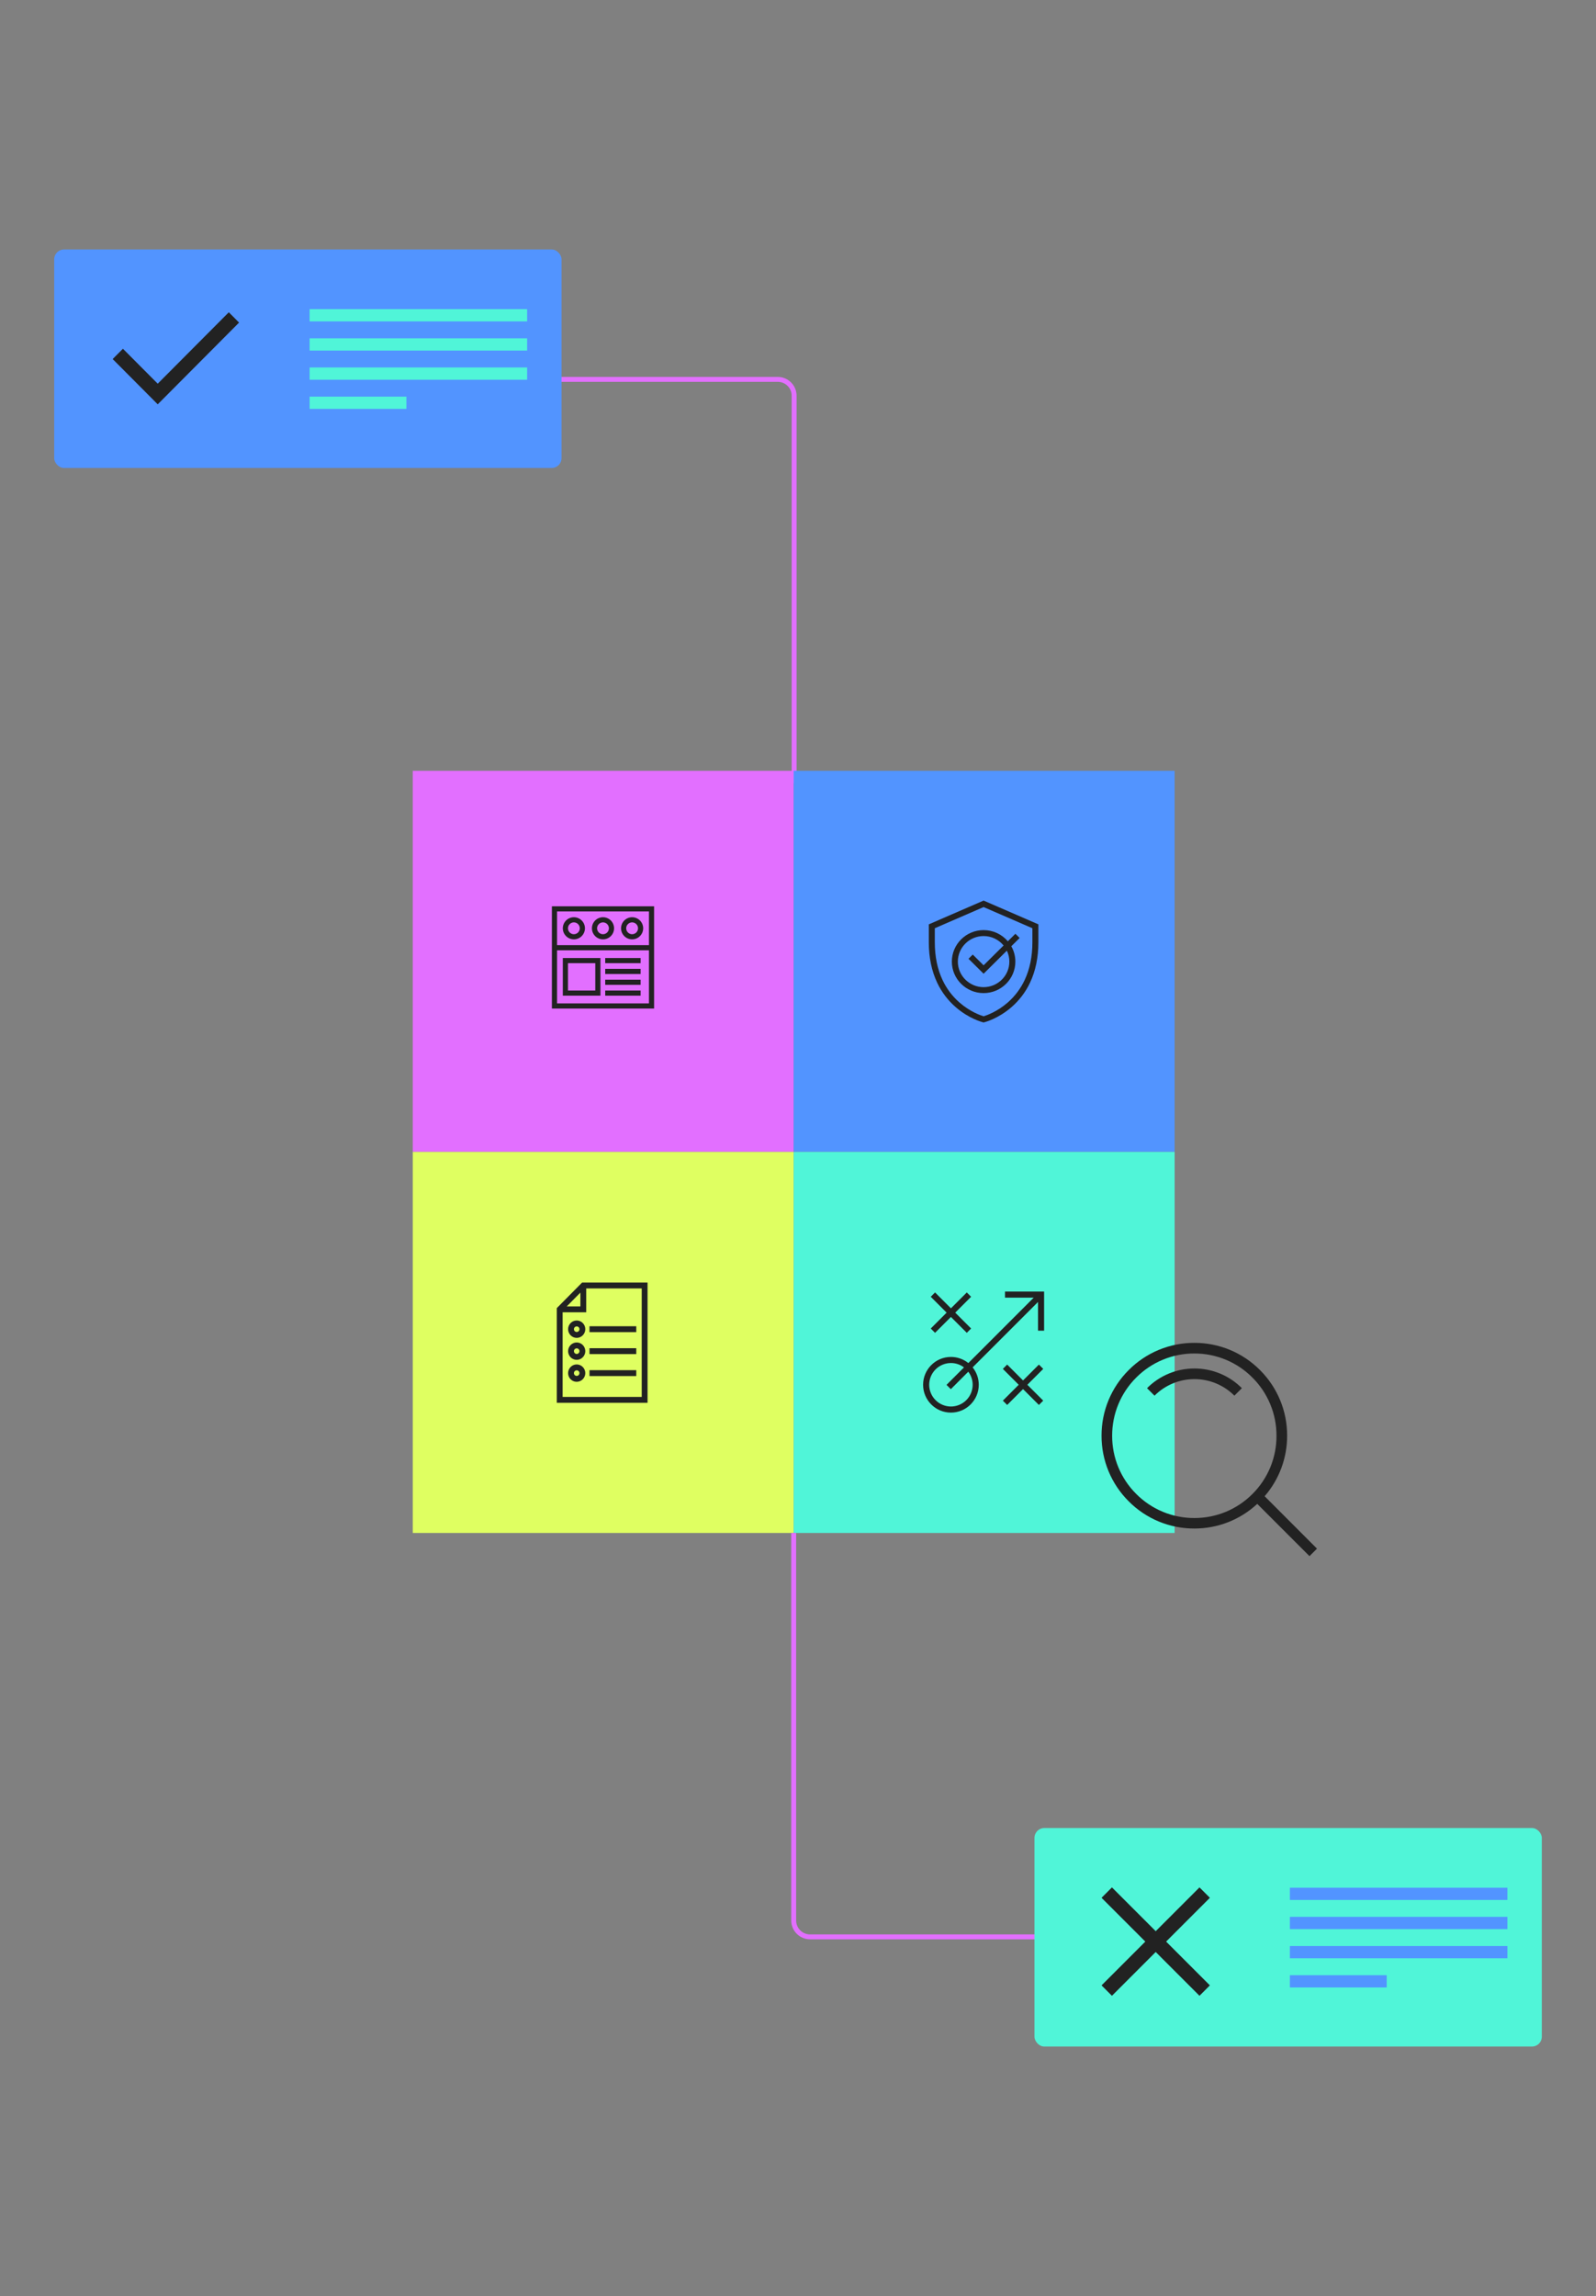 <svg width="1952" height="2807" viewBox="0 0 1952 2807" fill="none" xmlns="http://www.w3.org/2000/svg">
<rect x="0" y="0" width="1952" height="2807" fill="#808080" stroke="none"/>
<path d="M971.267 957.58V483.807C971.267 472.761 962.313 463.807 951.267 463.807H649.973" stroke="#E26FFF" stroke-width="6"/>
<rect x="504.839" y="942.33" width="465.903" height="465.903" fill="#E26FFF"/>
<rect x="504.839" y="1408.23" width="465.903" height="465.903" fill="#DFFF61"/>
<rect x="970.742" y="942.33" width="465.903" height="465.903" fill="#5294FF"/>
<rect x="970.742" y="1408.23" width="465.903" height="465.903" fill="#50F5D8"/>
<path d="M970.741 1874.14L970.741 2347.91C970.741 2358.95 979.696 2367.91 990.741 2367.91L1292.04 2367.91" stroke="#E26FFF" stroke-width="6"/>
<rect x="66.28" y="305" width="620.503" height="267.132" rx="12" fill="#5294FF"/>
<path fill-rule="evenodd" clip-rule="evenodd" d="M292.395 394.383L192.901 494.306L137.796 438.963L150.351 426.354L192.901 469.088L279.84 381.774L292.395 394.383Z" fill="#222222"/>
<rect x="378.671" y="377.942" width="266.032" height="14.978" fill="#50F5D8"/>
<rect x="378.671" y="413.603" width="266.032" height="14.978" fill="#50F5D8"/>
<rect x="378.671" y="449.264" width="266.032" height="14.978" fill="#50F5D8"/>
<rect x="378.671" y="484.925" width="118.395" height="14.978" fill="#50F5D8"/>
<rect x="1265.22" y="2234.87" width="620.503" height="267.132" rx="12" fill="#50F5D8"/>
<path fill-rule="evenodd" clip-rule="evenodd" d="M1426.23 2373.69L1479.76 2320.16L1467.04 2307.44L1413.51 2360.97L1359.97 2307.44L1347.25 2320.16L1400.78 2373.69L1347.25 2427.23L1359.98 2439.95L1413.51 2386.42L1467.04 2439.95L1479.76 2427.22L1426.23 2373.69Z" fill="#222222"/>
<rect x="1577.61" y="2307.81" width="266.032" height="14.978" fill="#5294FF"/>
<rect x="1577.61" y="2343.47" width="266.032" height="14.978" fill="#5294FF"/>
<rect x="1577.61" y="2379.13" width="266.032" height="14.978" fill="#5294FF"/>
<rect x="1577.61" y="2414.79" width="118.395" height="14.978" fill="#5294FF"/>
<path d="M1460.81 1868.7C1489.32 1868.75 1516.8 1857.99 1537.69 1838.58L1601.59 1902.46L1610.76 1893.29L1546.73 1829.22C1564.53 1808.67 1574.3 1782.39 1574.24 1755.21C1574.29 1740.29 1571.38 1725.52 1565.67 1711.74C1559.96 1697.97 1551.58 1685.46 1541 1674.95C1530.49 1664.37 1517.98 1655.99 1504.21 1650.28C1490.43 1644.58 1475.66 1641.66 1460.75 1641.71C1445.83 1641.66 1431.06 1644.58 1417.29 1650.28C1403.51 1655.99 1391 1664.37 1380.49 1674.95C1369.91 1685.46 1361.53 1697.97 1355.82 1711.74C1350.12 1725.52 1347.2 1740.29 1347.25 1755.21C1347.2 1770.12 1350.12 1784.89 1355.82 1798.67C1361.53 1812.44 1369.91 1824.95 1380.49 1835.46C1391.01 1846.05 1403.53 1854.43 1417.31 1860.14C1431.1 1865.85 1445.89 1868.76 1460.81 1868.7ZM1389.66 1684.15C1398.97 1674.79 1410.04 1667.36 1422.24 1662.31C1434.43 1657.26 1447.51 1654.67 1460.71 1654.71C1473.92 1654.67 1486.99 1657.26 1499.19 1662.31C1511.39 1667.36 1522.46 1674.79 1531.77 1684.15C1541.13 1693.46 1548.55 1704.53 1553.61 1716.73C1558.66 1728.92 1561.25 1742 1561.21 1755.21C1561.28 1768.43 1558.72 1781.53 1553.69 1793.76C1548.65 1805.98 1541.23 1817.08 1531.86 1826.42C1522.56 1835.78 1511.48 1843.21 1499.29 1848.26C1487.09 1853.32 1474.01 1855.9 1460.81 1855.86C1447.59 1855.91 1434.5 1853.34 1422.28 1848.28C1410.07 1843.23 1398.98 1835.79 1389.66 1826.42C1380.3 1817.11 1372.87 1806.04 1367.82 1793.84C1362.76 1781.65 1360.18 1768.57 1360.22 1755.37C1360.16 1742.14 1362.73 1729.03 1367.79 1716.8C1372.84 1704.58 1380.28 1693.48 1389.66 1684.15Z" fill="#222222"/>
<path d="M1460.81 1686.05C1469.89 1686.03 1478.9 1687.8 1487.29 1691.27C1495.69 1694.75 1503.31 1699.85 1509.72 1706.29L1518.89 1697.12C1511.28 1689.47 1502.23 1683.4 1492.26 1679.27C1482.29 1675.14 1471.6 1673.03 1460.81 1673.05C1450.04 1673.05 1439.38 1675.17 1429.44 1679.3C1419.5 1683.43 1410.48 1689.49 1402.89 1697.12L1412.06 1706.29C1418.45 1699.87 1426.04 1694.78 1434.41 1691.3C1442.78 1687.83 1451.75 1686.05 1460.81 1686.05Z" fill="#222222"/>
<path d="M1143.63 1629.45L1163.04 1610.04L1182.45 1629.45L1187.72 1624.18L1168.31 1604.77L1187.72 1585.36L1182.45 1580.09L1163.04 1599.5L1143.63 1580.09L1138.36 1585.36L1157.77 1604.77L1138.36 1624.18L1143.63 1629.45Z" fill="#222222"/>
<path d="M1270.64 1668.27L1251.23 1687.68L1231.82 1668.27L1226.55 1673.54L1245.96 1692.96L1226.55 1712.36L1231.82 1717.63L1251.23 1698.23L1270.64 1717.63L1275.91 1712.36L1256.5 1692.96L1275.91 1673.54L1270.64 1668.27Z" fill="#222222"/>
<path d="M1229.18 1579V1586.45H1264.28L1184.32 1666.41C1178.29 1661.56 1170.78 1658.91 1163.04 1658.92C1144.27 1658.92 1129 1674.19 1129 1692.96C1129 1711.73 1144.27 1727 1163.04 1727C1181.81 1727 1197.08 1711.73 1197.08 1692.96C1197.09 1685.22 1194.45 1677.71 1189.59 1671.68L1269.55 1591.73V1626.82H1277V1579H1229.18ZM1189.63 1692.96C1189.62 1700 1186.82 1706.76 1181.83 1711.75C1176.85 1716.73 1170.09 1719.53 1163.04 1719.54C1155.99 1719.53 1149.23 1716.73 1144.25 1711.74C1139.27 1706.76 1136.46 1700 1136.45 1692.96C1136.46 1685.91 1139.26 1679.15 1144.25 1674.16C1149.23 1669.18 1155.99 1666.38 1163.04 1666.37C1168.8 1666.36 1174.41 1668.24 1179.01 1671.71L1157.64 1693.07L1162.91 1698.34L1184.27 1676.98C1187.75 1681.58 1189.63 1687.19 1189.63 1692.96Z" fill="#222222"/>
<path d="M675 1108V1233H800V1108H675ZM793.705 1226.71H681.295V1161.78H793.705V1226.71ZM681.295 1155.48V1114.29H793.705V1155.48H681.295Z" fill="#222222"/>
<path d="M737.5 1121.35C733.912 1121.36 730.471 1122.79 727.934 1125.32C725.397 1127.86 723.97 1131.3 723.966 1134.89C723.97 1138.48 725.397 1141.92 727.935 1144.45C730.472 1146.99 733.912 1148.42 737.5 1148.42C741.088 1148.42 744.528 1146.99 747.065 1144.45C749.603 1141.92 751.03 1138.48 751.034 1134.89C751.03 1131.3 749.603 1127.86 747.066 1125.32C744.529 1122.79 741.088 1121.36 737.5 1121.35ZM737.5 1142.13C735.581 1142.13 733.741 1141.36 732.384 1140C731.027 1138.65 730.263 1136.81 730.261 1134.89C730.263 1132.97 731.026 1131.13 732.383 1129.77C733.74 1128.41 735.581 1127.65 737.5 1127.65C739.419 1127.65 741.26 1128.41 742.617 1129.77C743.974 1131.13 744.737 1132.97 744.739 1134.89C744.737 1136.81 743.973 1138.65 742.616 1140C741.259 1141.36 739.419 1142.13 737.5 1142.13Z" fill="#222222"/>
<path d="M701.889 1121.35C698.3 1121.36 694.86 1122.79 692.323 1125.32C689.785 1127.86 688.358 1131.3 688.354 1134.89C688.359 1138.48 689.786 1141.92 692.323 1144.45C694.86 1146.99 698.3 1148.42 701.889 1148.42C705.477 1148.42 708.917 1146.99 711.454 1144.45C713.991 1141.92 715.418 1138.48 715.423 1134.89C715.419 1131.3 713.992 1127.86 711.454 1125.32C708.917 1122.79 705.477 1121.36 701.889 1121.35ZM701.889 1142.13C699.969 1142.13 698.129 1141.36 696.772 1140C695.415 1138.65 694.652 1136.81 694.649 1134.89C694.651 1132.97 695.415 1131.13 696.772 1129.77C698.129 1128.41 699.969 1127.65 701.889 1127.65C703.808 1127.65 705.648 1128.41 707.005 1129.77C708.363 1131.13 709.126 1132.97 709.128 1134.89C709.125 1136.81 708.362 1138.65 707.005 1140C705.648 1141.36 703.808 1142.13 701.889 1142.13Z" fill="#222222"/>
<path d="M773.112 1121.35C769.523 1121.36 766.083 1122.79 763.546 1125.32C761.008 1127.86 759.581 1131.3 759.577 1134.89C759.582 1138.48 761.009 1141.92 763.546 1144.45C766.083 1146.99 769.523 1148.42 773.112 1148.42C776.7 1148.42 780.14 1146.99 782.677 1144.45C785.214 1141.92 786.641 1138.48 786.646 1134.89C786.642 1131.3 785.215 1127.86 782.677 1125.32C780.14 1122.79 776.7 1121.36 773.112 1121.35ZM773.112 1142.13C771.192 1142.13 769.352 1141.36 767.995 1140C766.638 1138.65 765.875 1136.81 765.872 1134.89C765.874 1132.97 766.638 1131.13 767.995 1129.77C769.352 1128.41 771.192 1127.65 773.112 1127.65C775.031 1127.65 776.871 1128.41 778.228 1129.77C779.585 1131.13 780.349 1132.97 780.351 1134.89C780.348 1136.81 779.585 1138.65 778.228 1140C776.871 1141.36 775.031 1142.13 773.112 1142.13Z" fill="#222222"/>
<path d="M734.376 1171.23H688.354V1217.25H734.376V1171.23ZM728.081 1210.96H694.649V1177.53H728.081V1210.96Z" fill="#222222"/>
<path d="M783.498 1171.23H740.221V1177.53H783.498V1171.23Z" fill="#222222"/>
<path d="M783.498 1210.96H740.221V1217.25H783.498V1210.96Z" fill="#222222"/>
<path d="M783.498 1184.47H740.221V1190.77H783.498V1184.47Z" fill="#222222"/>
<path d="M783.498 1197.71H740.221V1204.01H783.498V1197.71Z" fill="#222222"/>
<path d="M711.942 1568L681 1599.23V1715H792V1568H711.942ZM709.854 1580.28V1597.13H693.169L709.854 1580.28ZM784.872 1707.8H688.128V1604.32H716.982V1575.2H784.872V1707.8Z" fill="#222222"/>
<path d="M705.338 1614.38C702.551 1614.38 699.879 1615.5 697.908 1617.49C695.937 1619.48 694.828 1622.18 694.825 1624.99C694.828 1627.81 695.937 1630.5 697.908 1632.49C699.879 1634.48 702.551 1635.6 705.338 1635.61C708.126 1635.6 710.798 1634.48 712.77 1632.49C714.741 1630.5 715.849 1627.81 715.852 1624.99C715.849 1622.18 714.74 1619.48 712.769 1617.49C710.798 1615.5 708.126 1614.38 705.338 1614.38ZM705.338 1628.41C704.441 1628.41 703.581 1628.05 702.946 1627.41C702.312 1626.77 701.955 1625.9 701.953 1624.99C701.955 1624.09 702.312 1623.22 702.947 1622.58C703.581 1621.94 704.441 1621.58 705.338 1621.58C706.236 1621.58 707.096 1621.94 707.731 1622.58C708.365 1623.22 708.722 1624.09 708.723 1624.99C708.723 1625.9 708.366 1626.77 707.731 1627.41C707.097 1628.05 706.236 1628.41 705.338 1628.41Z" fill="#222222"/>
<path d="M778.183 1621.39H720.986V1628.59H778.183V1621.39Z" fill="#222222"/>
<path d="M705.338 1641.24C702.551 1641.24 699.879 1642.36 697.908 1644.35C695.937 1646.34 694.828 1649.04 694.825 1651.85C694.826 1654.66 695.934 1657.36 697.905 1659.36C699.876 1661.35 702.55 1662.47 705.338 1662.47C708.126 1662.47 710.798 1661.35 712.769 1659.36C714.74 1657.37 715.849 1654.67 715.852 1651.86C715.851 1649.04 714.743 1646.34 712.772 1644.35C710.801 1642.36 708.127 1641.24 705.338 1641.24ZM705.338 1655.27C704.441 1655.27 703.581 1654.91 702.946 1654.26C702.312 1653.62 701.955 1652.76 701.953 1651.85C701.955 1650.94 702.312 1650.08 702.946 1649.43C703.581 1648.79 704.441 1648.43 705.338 1648.43C706.236 1648.43 707.097 1648.79 707.731 1649.43C708.366 1650.07 708.723 1650.94 708.723 1651.85C708.724 1652.3 708.637 1652.74 708.467 1653.16C708.297 1653.57 708.048 1653.95 707.734 1654.27C707.419 1654.59 707.046 1654.84 706.635 1655.01C706.224 1655.19 705.783 1655.27 705.338 1655.27V1655.27Z" fill="#222222"/>
<path d="M778.183 1648.25H720.986V1655.45H778.183V1648.25Z" fill="#222222"/>
<path d="M705.338 1668.09C702.548 1668.09 699.872 1669.21 697.899 1671.2C695.925 1673.19 694.816 1675.9 694.815 1678.71C694.82 1681.53 695.931 1684.22 697.904 1686.21C699.877 1688.2 702.551 1689.32 705.338 1689.32C708.123 1689.31 710.791 1688.19 712.76 1686.21C714.729 1684.22 715.837 1681.52 715.842 1678.71C715.841 1675.9 714.734 1673.2 712.765 1671.21C710.796 1669.22 708.125 1668.1 705.338 1668.09ZM705.338 1682.12C704.441 1682.12 703.579 1681.76 702.942 1681.13C702.306 1680.49 701.947 1679.62 701.943 1678.71C701.943 1678.26 702.03 1677.82 702.201 1677.4C702.371 1676.98 702.621 1676.61 702.937 1676.29C703.252 1675.97 703.627 1675.72 704.039 1675.55C704.451 1675.37 704.893 1675.29 705.338 1675.29C706.236 1675.29 707.095 1675.65 707.727 1676.3C708.36 1676.94 708.714 1677.81 708.713 1678.71C708.711 1679.62 708.354 1680.48 707.722 1681.12C707.09 1681.76 706.233 1682.12 705.338 1682.12Z" fill="#222222"/>
<path d="M778.183 1675.11H720.986V1682.3H778.183V1675.11Z" fill="#222222"/>
<path d="M1203 1101L1136 1130.06V1152.06C1136 1170.5 1139.45 1187.11 1146.24 1201.44C1151.63 1212.85 1159.35 1223.03 1168.92 1231.33C1185.23 1245.48 1201.43 1249.61 1202.11 1249.78L1203 1250L1203.89 1249.78C1204.57 1249.61 1220.77 1245.48 1237.08 1231.33C1246.65 1223.03 1254.37 1212.85 1259.75 1201.44C1266.55 1187.11 1270 1170.5 1270 1152.06V1130.06L1203 1101ZM1262.67 1152.06C1262.67 1169.34 1259.49 1184.84 1253.21 1198.14C1248.3 1208.62 1241.25 1217.99 1232.51 1225.63C1219.59 1236.92 1206.49 1241.42 1203 1242.46C1199.51 1241.41 1186.41 1236.92 1173.49 1225.63C1164.75 1217.99 1157.7 1208.62 1152.79 1198.14C1146.51 1184.84 1143.33 1169.34 1143.33 1152.06V1134.81L1203 1108.94L1262.67 1134.82V1152.06Z" fill="#222222"/>
<path d="M1164.16 1175.61C1164.16 1196.85 1181.59 1214.12 1203 1214.12C1224.41 1214.12 1241.84 1196.85 1241.84 1175.61C1241.84 1169.04 1240.14 1162.57 1236.89 1156.83L1247.08 1146.72L1241.9 1141.58L1232.64 1150.76C1229 1146.48 1224.46 1143.04 1219.34 1140.68C1214.22 1138.32 1208.65 1137.1 1203 1137.1C1181.59 1137.1 1164.16 1154.38 1164.16 1175.61ZM1203 1144.37C1207.68 1144.37 1212.31 1145.4 1216.53 1147.4C1220.76 1149.4 1224.49 1152.31 1227.44 1155.91L1203 1180.15L1189.73 1167L1184.55 1172.14L1203 1190.44L1231.46 1162.22C1233.47 1166.4 1234.51 1170.98 1234.5 1175.61C1234.5 1192.84 1220.37 1206.85 1203 1206.85C1185.63 1206.85 1171.5 1192.84 1171.5 1175.61C1171.5 1158.39 1185.63 1144.37 1203 1144.37Z" fill="#222222"/>
</svg>
